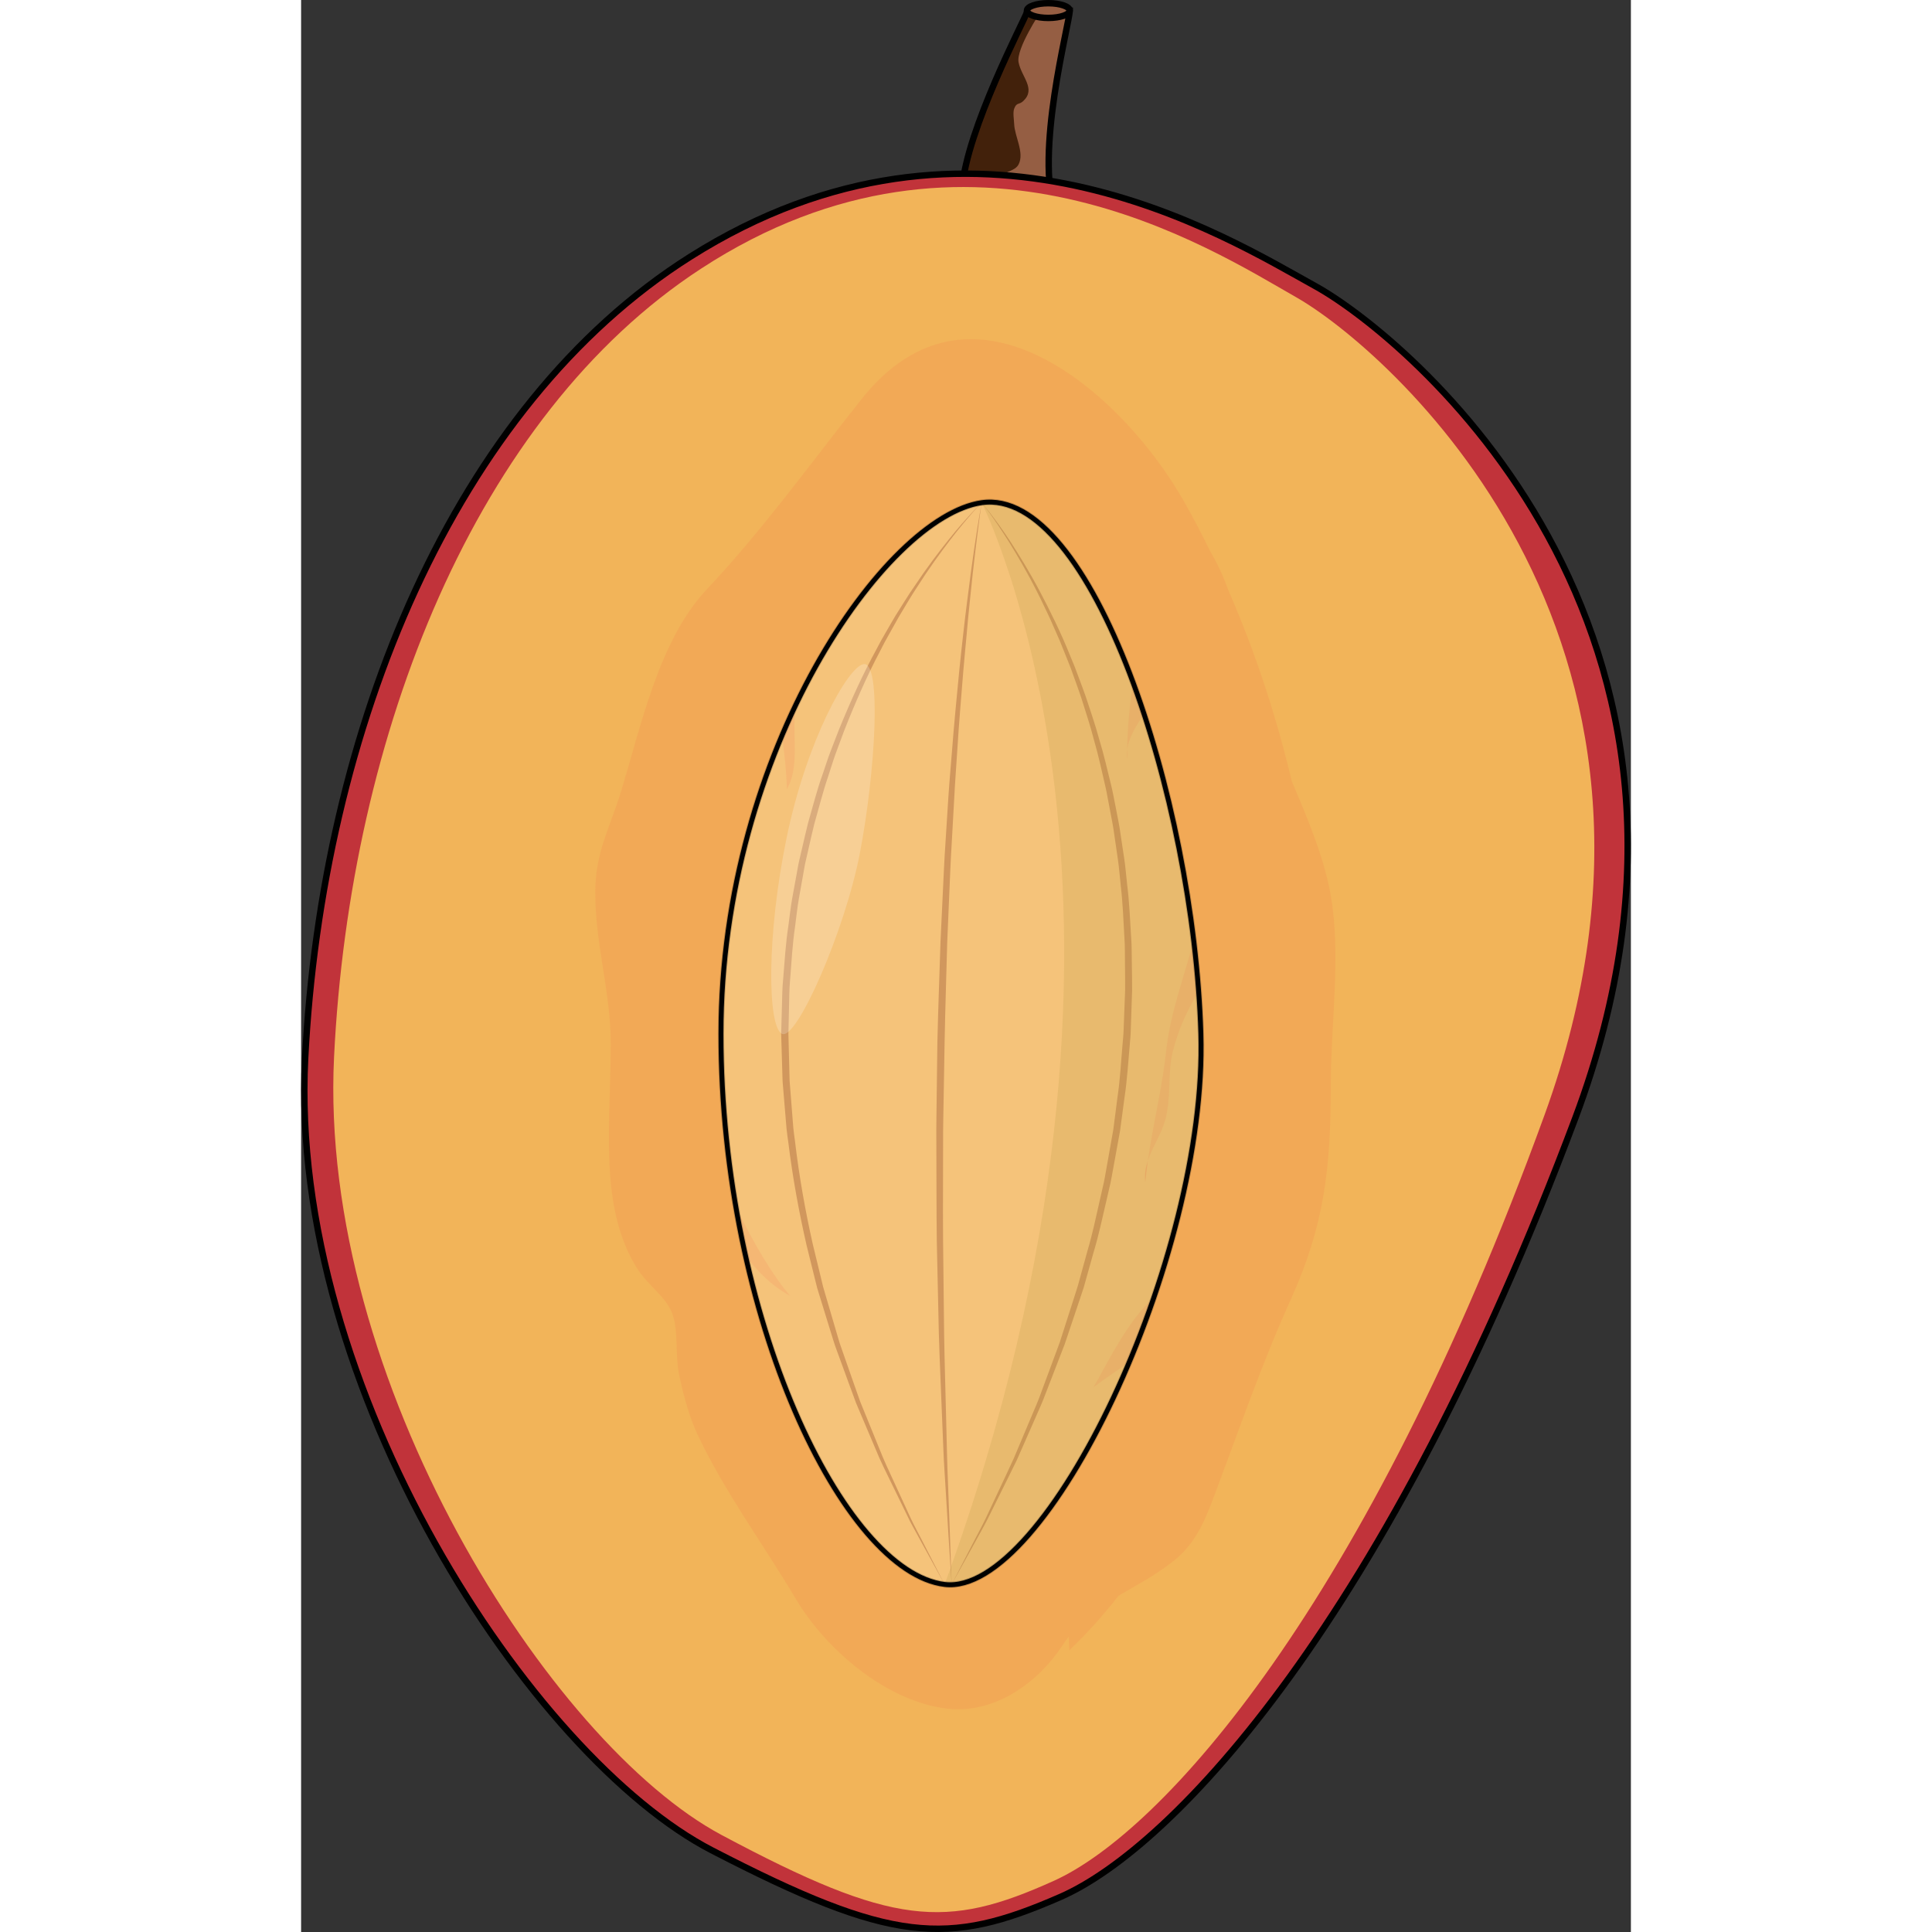 <?xml version="1.0" encoding="utf-8"?>
<!-- Created by: Science Figures, www.sciencefigures.org, Generator: Science Figures Editor -->
<!DOCTYPE svg PUBLIC "-//W3C//DTD SVG 1.1//EN" "http://www.w3.org/Graphics/SVG/1.1/DTD/svg11.dtd">
<svg version="1.1" id="Layer_1" xmlns="http://www.w3.org/2000/svg" xmlns:xlink="http://www.w3.org/1999/xlink" 
	 width="800px" height="800px" viewBox="0 0 414.356 602" enable-background="new 0 0 414.356 602" xml:space="preserve">
<rect x="0" y="0" width="414.356" height="602" fill="#333333" stroke="none"/>
<g>
	<g>
		<path fill="#42210B" d="M244.833,69.629c-1.573-1.354-5.357-2.361-9.776-3.044c-6.598-18.96,2.888-58.392,2.992-62.692
			c-4.169-0.23-11.881-0.056-11.881-0.056c-0.624,2.095-18.939,36.791-20.178,54.875c-5.089,0.849-28.286,8.613-24.73,16.404
			c2.466,5.406,11.578-0.27,9.569,8.555c7.753,0.394,14.429-1.586,21.966-0.237c8.183,1.464,16.246,2.873,24.54,0.891
			C245.023,82.486,250.972,74.911,244.833,69.629z"/>
		<path fill="#42210B" d="M219.656,3.112l-0.008,0.235C219.852,2.814,219.957,2.507,219.656,3.112z"/>
	</g>
	<path fill="#955E43" d="M230.484,3.6c0,0-7.74,11.56-6.928,15.791c0.877,4.567,5.479,8.23,1.526,12.036
		c-1.445,1.39-2.082,0.313-2.893,2.434c-0.456,1.189-0.048,3.498-0.001,4.784c0.141,3.857,3.255,8.915,1.383,12.578
		c-1.048,2.049-4.052,2.107-5.026,3.511c-0.762,1.099-0.073,2.74-0.336,4.087c-0.719,3.679-3.352,3.773-6.585,5.417
		c8.394,12.669,23.949,2.541,23.949,2.541c-6.15-18.087,3.923-62.886,3.923-62.886C235.162,3.702,234.801,3.364,230.484,3.6z"/>
	<g>
		<path fill="none" stroke="#000000" stroke-width="2" stroke-miterlimit="10" d="M244.833,69.629
			c-1.573-1.354-5.357-2.361-9.776-3.044c-6.598-18.96,4.335-58.99,4.439-63.291c-4.169-0.23-13.328,0.542-13.328,0.542
			c-0.624,2.095-18.939,36.791-20.178,54.875c-5.089,0.849-28.286,8.613-24.73,16.404c2.466,5.406,11.578-0.27,9.569,8.555
			c7.753,0.394,14.429-1.586,21.966-0.237c8.183,1.464,16.246,2.873,24.54,0.891C245.023,82.486,250.972,74.911,244.833,69.629z"/>
	</g>
	<path fill="#C1333A" d="M121.256,80.003c88.304-55.8,166.723-6.32,194.772,9.153c28.049,15.473,138.403,106.136,81.031,259.172
		c-58.479,155.985-125.09,227.258-160.413,242.73c-35.321,15.474-52.554,14.506-108.652-14.506
		C71.895,547.542-3.941,432.362,1.253,329.854C6.448,227.346,47.652,126.515,121.256,80.003z"/>
	<path fill="#F2B459" d="M124.617,83.717c84.146-54.846,158.872-6.212,185.599,8.997c26.728,15.209,131.884,104.323,77.214,254.744
		c-55.725,153.322-119.2,223.376-152.856,238.585c-33.658,15.208-50.08,14.258-103.535-14.259
		C77.582,543.269,5.318,430.058,10.269,329.301C15.218,228.544,54.479,129.436,124.617,83.717z"/>
	<path opacity="0.2" fill="#FFFFFF" d="M212.06,156.63c-29.885,4.324-81.219,77.005-81.229,165.488
		c-0.012,88.476,38.191,167.733,69.693,171.581c31.514,3.848,81.948-101.431,79.842-171.581
		C278.144,248.063,246.11,151.708,212.06,156.63z"/>
	<path fill="#FFFFFF" d="M146.654,410.297"/>
	<path fill="#FFFFFF" d="M146.142,581.711"/>
	<path fill="#FFFFFF" d="M157.49,398.016"/>
	<g opacity="0.5">
		<path fill="#AD6B3F" d="M212.06,156.63c0,0-0.996,1.001-2.746,2.984c-1.734,1.995-4.257,4.942-7.245,8.869
			c-2.995,3.917-6.522,8.764-10.204,14.562c-1.903,2.857-3.723,6.028-5.712,9.322c-0.939,1.679-1.903,3.402-2.89,5.166
			c-0.49,0.883-0.986,1.776-1.488,2.679c-0.471,0.919-0.948,1.849-1.43,2.788c-3.958,7.46-7.653,15.842-11.188,24.836
			c-0.84,2.266-1.691,4.563-2.554,6.888c-0.86,2.325-1.558,4.74-2.357,7.146c-1.648,4.801-2.9,9.835-4.345,14.903
			c-0.658,2.551-1.197,5.155-1.809,7.76c-0.298,1.305-0.597,2.614-0.896,3.927c-0.315,1.31-0.494,2.653-0.749,3.984
			c-0.475,2.669-0.952,5.355-1.432,8.055c-0.456,2.703-0.722,5.449-1.095,8.189c-0.818,5.476-1.117,11.05-1.552,16.63
			c-0.276,2.788-0.251,5.597-0.335,8.402c-0.064,2.806-0.128,5.616-0.193,8.424c0.072,2.81,0.144,5.619,0.216,8.426l0.106,4.208
			l0.058,2.102l0.165,2.094c0.22,2.792,0.439,5.578,0.658,8.355c0.109,1.389,0.219,2.776,0.327,4.16
			c0.129,1.383,0.351,2.753,0.521,4.126c1.299,10.995,3.221,21.736,5.533,32.025c0.623,2.563,1.24,5.104,1.851,7.623
			c0.305,1.259,0.609,2.512,0.912,3.758l0.444,1.868l0.533,1.833c1.432,4.874,2.833,9.643,4.196,14.284
			c0.318,1.168,0.718,2.301,1.119,3.425c0.395,1.126,0.786,2.244,1.174,3.354c0.777,2.219,1.543,4.404,2.296,6.554
			c0.757,2.147,1.501,4.26,2.231,6.332c0.83,2.036,1.643,4.033,2.44,5.989c1.592,3.916,3.118,7.668,4.569,11.236
			c1.507,3.545,3.108,6.833,4.521,9.965c1.436,3.122,2.779,6.045,4.022,8.747c0.596,1.364,1.275,2.618,1.9,3.83
			c0.627,1.21,1.225,2.364,1.792,3.46c4.517,8.781,7.099,13.8,7.099,13.8s-2.723-4.944-7.488-13.598
			c-0.593-1.083-1.217-2.226-1.873-3.423c-0.653-1.199-1.362-2.44-1.988-3.792c-1.305-2.677-2.716-5.572-4.225-8.666
			c-1.485-3.104-3.165-6.365-4.755-9.885c-1.509-3.556-3.096-7.295-4.751-11.197c-0.827-1.952-1.671-3.945-2.531-5.976
			c-0.762-2.07-1.538-4.179-2.327-6.323c-0.785-2.147-1.584-4.331-2.395-6.548c-0.406-1.109-0.814-2.227-1.226-3.352
			c-0.418-1.123-0.835-2.256-1.171-3.425c-1.435-4.646-2.908-9.417-4.414-14.295l-0.561-1.837l-0.473-1.871
			c-0.31-1.252-0.622-2.511-0.935-3.775c-0.626-2.53-1.259-5.084-1.896-7.659c-2.374-10.341-4.357-21.143-5.716-32.21
			c-0.177-1.383-0.407-2.762-0.542-4.153c-0.116-1.395-0.233-2.791-0.349-4.19c-0.233-2.797-0.467-5.604-0.701-8.415L150.033,337
			l-0.069-2.118l-0.127-4.241c-0.083-2.829-0.167-5.661-0.25-8.492c0.077-2.833,0.155-5.665,0.232-8.495
			c0.097-2.829,0.086-5.66,0.376-8.47c0.464-5.625,0.792-11.242,1.641-16.759c0.388-2.761,0.669-5.527,1.141-8.25
			c0.496-2.719,0.99-5.424,1.48-8.113c0.263-1.341,0.45-2.693,0.773-4.012c0.308-1.323,0.615-2.641,0.921-3.955
			c0.628-2.623,1.184-5.244,1.858-7.812c1.488-5.098,2.738-10.175,4.485-14.984c0.839-2.414,1.575-4.834,2.473-7.164
			c0.9-2.329,1.789-4.629,2.666-6.899c3.682-9.004,7.514-17.38,11.594-24.825c0.497-0.938,0.989-1.865,1.475-2.782
			c0.517-0.9,1.027-1.792,1.533-2.672c1.019-1.756,1.995-3.483,2.99-5.14c2.073-3.265,3.97-6.404,5.944-9.23
			c3.823-5.733,7.469-10.514,10.558-14.372c3.07-3.877,5.711-6.731,7.499-8.681C211.035,157.601,212.06,156.63,212.06,156.63z"/>
	</g>
	<g opacity="0.5">
		<path fill="#AD6B3F" d="M212.06,156.63c0,0,0.921,1.046,2.531,3.107c1.585,2.078,3.894,5.146,6.561,9.239
			c2.641,4.105,5.778,9.148,8.965,15.165c3.168,6.02,6.624,12.898,9.723,20.691c0.398,0.969,0.822,1.94,1.212,2.937
			c0.375,1.001,0.754,2.013,1.136,3.034c0.749,2.048,1.579,4.111,2.301,6.252c1.417,4.292,2.955,8.709,4.21,13.35
			c1.414,4.597,2.507,9.413,3.715,14.315c0.599,2.452,1.025,4.969,1.538,7.494c0.488,2.529,1.032,5.074,1.375,7.675
			c0.39,2.593,0.784,5.208,1.18,7.842c0.387,2.635,0.59,5.313,0.896,7.994c0.672,5.36,0.886,10.823,1.23,16.319
			c0.224,2.747,0.151,5.515,0.219,8.287c0.023,2.772,0.105,5.554,0.079,8.339c-0.093,2.785-0.187,5.575-0.28,8.369l-0.141,4.191
			c-0.022,1.399-0.2,2.789-0.292,4.185c-0.517,5.569-0.812,11.163-1.667,16.673c-0.368,2.761-0.736,5.517-1.102,8.264l-0.281,2.059
			l-0.371,2.04c-0.247,1.359-0.494,2.716-0.74,4.069c-0.492,2.708-0.983,5.404-1.471,8.088c-0.218,1.347-0.539,2.669-0.846,3.99
			c-0.305,1.322-0.61,2.64-0.913,3.954c-1.223,5.253-2.33,10.467-3.848,15.485c-0.708,2.522-1.41,5.023-2.105,7.501
			c-0.348,1.239-0.693,2.472-1.038,3.698c-0.38,1.216-0.803,2.411-1.198,3.608c-1.606,4.778-3.177,9.453-4.707,14.003
			c-1.731,4.477-3.415,8.831-5.043,13.043c-0.838,2.096-1.566,4.195-2.454,6.185c-0.875,1.994-1.734,3.951-2.576,5.869
			c-1.685,3.831-3.3,7.504-4.836,10.996c-1.658,3.436-3.297,6.663-4.801,9.712c-1.513,3.044-2.928,5.894-4.237,8.528
			c-1.324,2.626-2.695,4.958-3.85,7.106c-4.729,8.535-7.431,13.412-7.431,13.412s2.561-4.951,7.042-13.616
			c1.105-2.173,2.42-4.531,3.682-7.185c1.247-2.66,2.596-5.536,4.037-8.61c1.432-3.077,2.993-6.334,4.569-9.798
			c1.479-3.507,3.034-7.194,4.656-11.042c0.813-1.923,1.642-3.886,2.487-5.886c0.857-1.996,1.554-4.1,2.359-6.199
			c1.564-4.219,3.182-8.58,4.844-13.063c1.459-4.552,2.959-9.229,4.492-14.008c0.377-1.196,0.781-2.392,1.143-3.606
			c0.337-1.222,0.675-2.45,1.015-3.685c0.681-2.468,1.368-4.96,2.06-7.473c1.488-4.999,2.564-10.19,3.756-15.419
			c0.295-1.308,0.592-2.619,0.89-3.935c0.299-1.315,0.612-2.631,0.822-3.971c0.473-2.67,0.948-5.353,1.425-8.046
			c0.239-1.347,0.478-2.695,0.717-4.047l0.359-2.029l0.27-2.046c0.351-2.731,0.704-5.47,1.057-8.215
			c0.828-5.476,1.086-11.032,1.585-16.563c0.098-1.385,0.282-2.765,0.31-4.153l0.158-4.16c0.106-2.772,0.211-5.542,0.317-8.306
			c0.038-2.765-0.031-5.526-0.042-8.278c-0.055-2.751,0.032-5.5-0.179-8.227c-0.317-5.458-0.503-10.882-1.146-16.206
			c-0.292-2.663-0.481-5.322-0.854-7.94c-0.382-2.616-0.761-5.214-1.136-7.791c-0.328-2.584-0.857-5.112-1.33-7.625
			c-0.238-1.257-0.476-2.507-0.711-3.751c-0.238-1.244-0.437-2.489-0.741-3.706c-1.132-4.882-2.151-9.683-3.493-14.268
			c-1.184-4.629-2.652-9.038-4.001-13.326c-0.688-2.139-1.485-4.201-2.202-6.248c-0.366-1.021-0.729-2.032-1.088-3.034
			c-0.374-0.996-0.781-1.967-1.165-2.937c-0.779-1.934-1.542-3.828-2.289-5.678c-0.805-1.827-1.59-3.611-2.356-5.35
			c-0.736-1.754-1.569-3.409-2.338-5.037c-0.787-1.62-1.502-3.219-2.306-4.711c-3.039-6.065-6.052-11.161-8.593-15.316
			c-2.581-4.133-4.761-7.283-6.29-9.401C212.95,157.705,212.06,156.63,212.06,156.63z"/>
	</g>
	<g opacity="0.5">
		<path fill="#AD6B3F" d="M212.06,156.63c0,0-0.186,1.306-0.533,3.756c-0.354,2.447-0.778,6.052-1.352,10.631
			c-0.267,2.292-0.563,4.831-0.884,7.594c-0.29,2.767-0.602,5.759-0.937,8.957c-0.347,3.196-0.664,6.602-0.977,10.194
			c-0.311,3.593-0.714,7.362-1.036,11.305c-0.628,7.888-1.375,16.425-1.926,25.475c-0.284,4.523-0.653,9.165-0.888,13.919
			c-0.266,4.751-0.537,9.606-0.813,14.542c-0.314,4.934-0.503,9.958-0.722,15.042c-0.217,5.084-0.437,10.229-0.658,15.416
			c-0.273,10.38-0.636,20.922-0.825,31.468c-0.09,5.273-0.181,10.547-0.271,15.799c-0.079,5.253-0.223,10.485-0.195,15.678
			c0.004,10.383-0.087,20.604-0.003,30.492c0.11,9.891,0.216,19.45,0.317,28.517c0.14,9.065,0.424,17.634,0.605,25.545
			c0.212,7.911,0.336,15.166,0.621,21.59c0.24,6.427,0.449,12.029,0.622,16.643c0.316,9.231,0.497,14.506,0.497,14.506
			s-0.34-5.267-0.936-14.483c-0.283-4.609-0.628-10.207-1.022-16.628c-0.179-3.211-0.451-6.625-0.586-10.231
			c-0.147-3.605-0.303-7.396-0.464-11.352c-0.298-7.912-0.708-16.481-0.981-25.551c-0.2-9.072-0.411-18.639-0.629-28.535
			c-0.131-9.897-0.09-20.128-0.145-30.522c-0.053-5.197,0.065-10.436,0.119-15.694c0.066-5.259,0.133-10.539,0.2-15.818
			c0.24-10.558,0.654-21.111,0.978-31.501c0.247-5.192,0.491-10.343,0.733-15.432c0.243-5.089,0.458-10.117,0.795-15.056
			c0.314-4.94,0.623-9.798,0.925-14.553c0.305-4.755,0.742-9.397,1.092-13.921c0.684-9.049,1.557-17.586,2.301-25.471
			c0.387-3.941,0.82-7.711,1.22-11.298c0.398-3.587,0.798-6.987,1.221-10.177c0.411-3.191,0.795-6.177,1.151-8.938
			c0.388-2.757,0.745-5.289,1.066-7.576c0.669-4.571,1.242-8.154,1.665-10.593C211.833,157.93,212.06,156.63,212.06,156.63z"/>
	</g>
	<path opacity="0.1" fill="#F24B3E" d="M320.899,279.325c-2.055-11.939-7.083-23.886-12.171-35.783
		c-4.85-20.349-11.383-40.334-19.648-59.275c-1.617-4.413-3.453-8.561-5.582-12.061c-2.641-5.41-5.42-10.723-8.359-15.911
		c-11.916-21.032-34.877-45.504-58.906-49.916c-14.188-2.604-28.747,1.786-41.625,18.006c-15.304,19.277-31.009,41.045-48.137,59.17
		c-15.002,15.875-20.547,42.74-26.894,63.378c-3.428,11.147-7.786,18.479-7.92,30.479c-0.182,16.335,4.875,31.747,4.835,48.062
		c-0.033,14.063-1.284,28.856-0.022,42.846c0.849,9.413,3.35,19.705,8.725,27.657c3.349,4.955,8.863,8.38,10.657,13.903
		c1.705,5.252,0.712,12.758,1.915,18.421c1.345,6.336,3.044,12.885,5.806,18.78c8.101,17.3,20.729,34.544,30.557,51.107
		c9.459,15.94,28.486,32.178,47.472,34.244c14.685,1.599,28.096-8.251,35.535-19.591c0.673-1.025,1.364-1.98,2.069-2.887
		l0.158,4.281c5.167-4.896,10.348-10.648,15.451-17.091c5.489-3.204,11.329-6.194,17.244-10.921
		c6.942-5.548,9.704-12.817,12.771-20.961c7.765-20.615,14.516-40.354,23.478-60.169c10.479-23.169,12.541-40.737,12.541-67.049
		C320.85,319.4,324.058,297.675,320.899,279.325z M265.701,404.362c-7.972,6.843-14.605,20.621-18.794,27.904
		c3.651-2.722,7.424-5.295,11.166-7.89c-16.914,40.213-40.123,71.449-57.548,69.322c-22.873-2.794-49.274-45.348-62.019-102.315
		c3.945,5.025,8.351,9.436,13.867,12.374c-5.145-5.921-11.544-16.478-16.935-27.915c-2.933-17.102-4.609-35.209-4.606-53.725
		c0.004-34.387,7.761-66.384,18.997-92.914c0.792,5.524,1.377,11.072,1.538,16.701c3.832-6.575,1.884-15.812,2.47-23.376
		c0.07-0.905,0.142-1.808,0.216-2.709c17.448-36.535,41.143-60.749,58.008-63.189c17.532-2.535,34.529,21.781,47.198,56.078
		c-0.997,5.45-1.728,13.75-1.882,20.882c0.505-3.57,2.688-7.41,5.296-11.083c7.122,21.673,12.548,46.394,15.45,70.486
		c-2.953,11.401-7.306,22.603-8.588,34.57c-1.234,11.52-4.08,22.695-5.709,34.154c1.416-4.341,4.189-8.137,5.439-12.725
		c1.954-7.174,0.64-14.465,2.38-21.43c1.728-6.913,4.547-12.978,8.032-18.604c0.327,4.447,0.56,8.842,0.689,13.16
		C281.121,347.236,275.138,376.858,265.701,404.362z"/>
	<path opacity="0.2" fill="#F24B3E" d="M263.033,368.41c0.203-2.245,0.478-4.474,0.793-6.693
		C263.154,363.777,262.784,365.96,263.033,368.41z"/>
	<path opacity="0.2" fill="#F24B3E" d="M257.345,236.358c-0.001-0.896,0.01-1.822,0.031-2.769
		C257.243,234.534,257.219,235.459,257.345,236.358z"/>
	<path opacity="0.2" fill="#B59A3D" d="M212.06,156.63c0,0,64.889,127.528-11.535,337.069
		c31.514,3.848,81.948-101.431,79.842-171.581C278.144,248.063,246.11,151.708,212.06,156.63z"/>
	<path opacity="0.2" fill="#FFFFFF" d="M175.345,206.923c-4.871,0.544-17.837,23.85-24.075,54.187
		c-6.238,30.334-5.988,58.708-1.446,61.017c4.544,2.309,19.671-32.203,24.293-56.32
		C178.999,240.346,180.895,206.305,175.345,206.923z"/>
	<path fill="none" stroke="#000000" stroke-width="2" stroke-linecap="round" stroke-linejoin="round" stroke-miterlimit="10" d="
		M121.256,80.003c88.304-55.8,166.723-6.32,194.772,9.153c28.049,15.473,138.403,106.136,81.031,259.172
		c-58.479,155.985-125.09,227.258-160.413,242.73c-35.321,15.474-52.554,14.506-108.652-14.506
		C71.895,547.542-3.941,432.362,1.253,329.854C6.448,227.346,47.652,126.515,121.256,80.003z"/>
	
		<path opacity="0.2" fill="none" stroke="#000000" stroke-width="2" stroke-linecap="round" stroke-linejoin="round" stroke-miterlimit="10" d="
		M212.06,156.63c-29.885,4.324-81.219,77.005-81.229,165.488c-0.012,88.476,38.191,167.733,69.693,171.581
		c31.514,3.848,81.948-101.431,79.842-171.581C278.144,248.063,246.11,151.708,212.06,156.63z"/>
	<ellipse fill="#955E43" cx="232.832" cy="3.294" rx="6.664" ry="2.293"/>
	<ellipse fill="none" stroke="#000000" stroke-width="2" stroke-miterlimit="10" cx="232.832" cy="3.294" rx="6.664" ry="2.293"/>
	<path fill="none" stroke="#000000" stroke-width="1.5" stroke-linecap="round" stroke-linejoin="round" stroke-miterlimit="10" d="
		M212.06,156.63c-29.885,4.324-81.219,77.005-81.229,165.488c-0.012,88.476,38.191,167.733,69.693,171.581
		c31.514,3.848,81.948-101.431,79.842-171.581C278.144,248.063,246.11,151.708,212.06,156.63z"/>
</g>
</svg>
